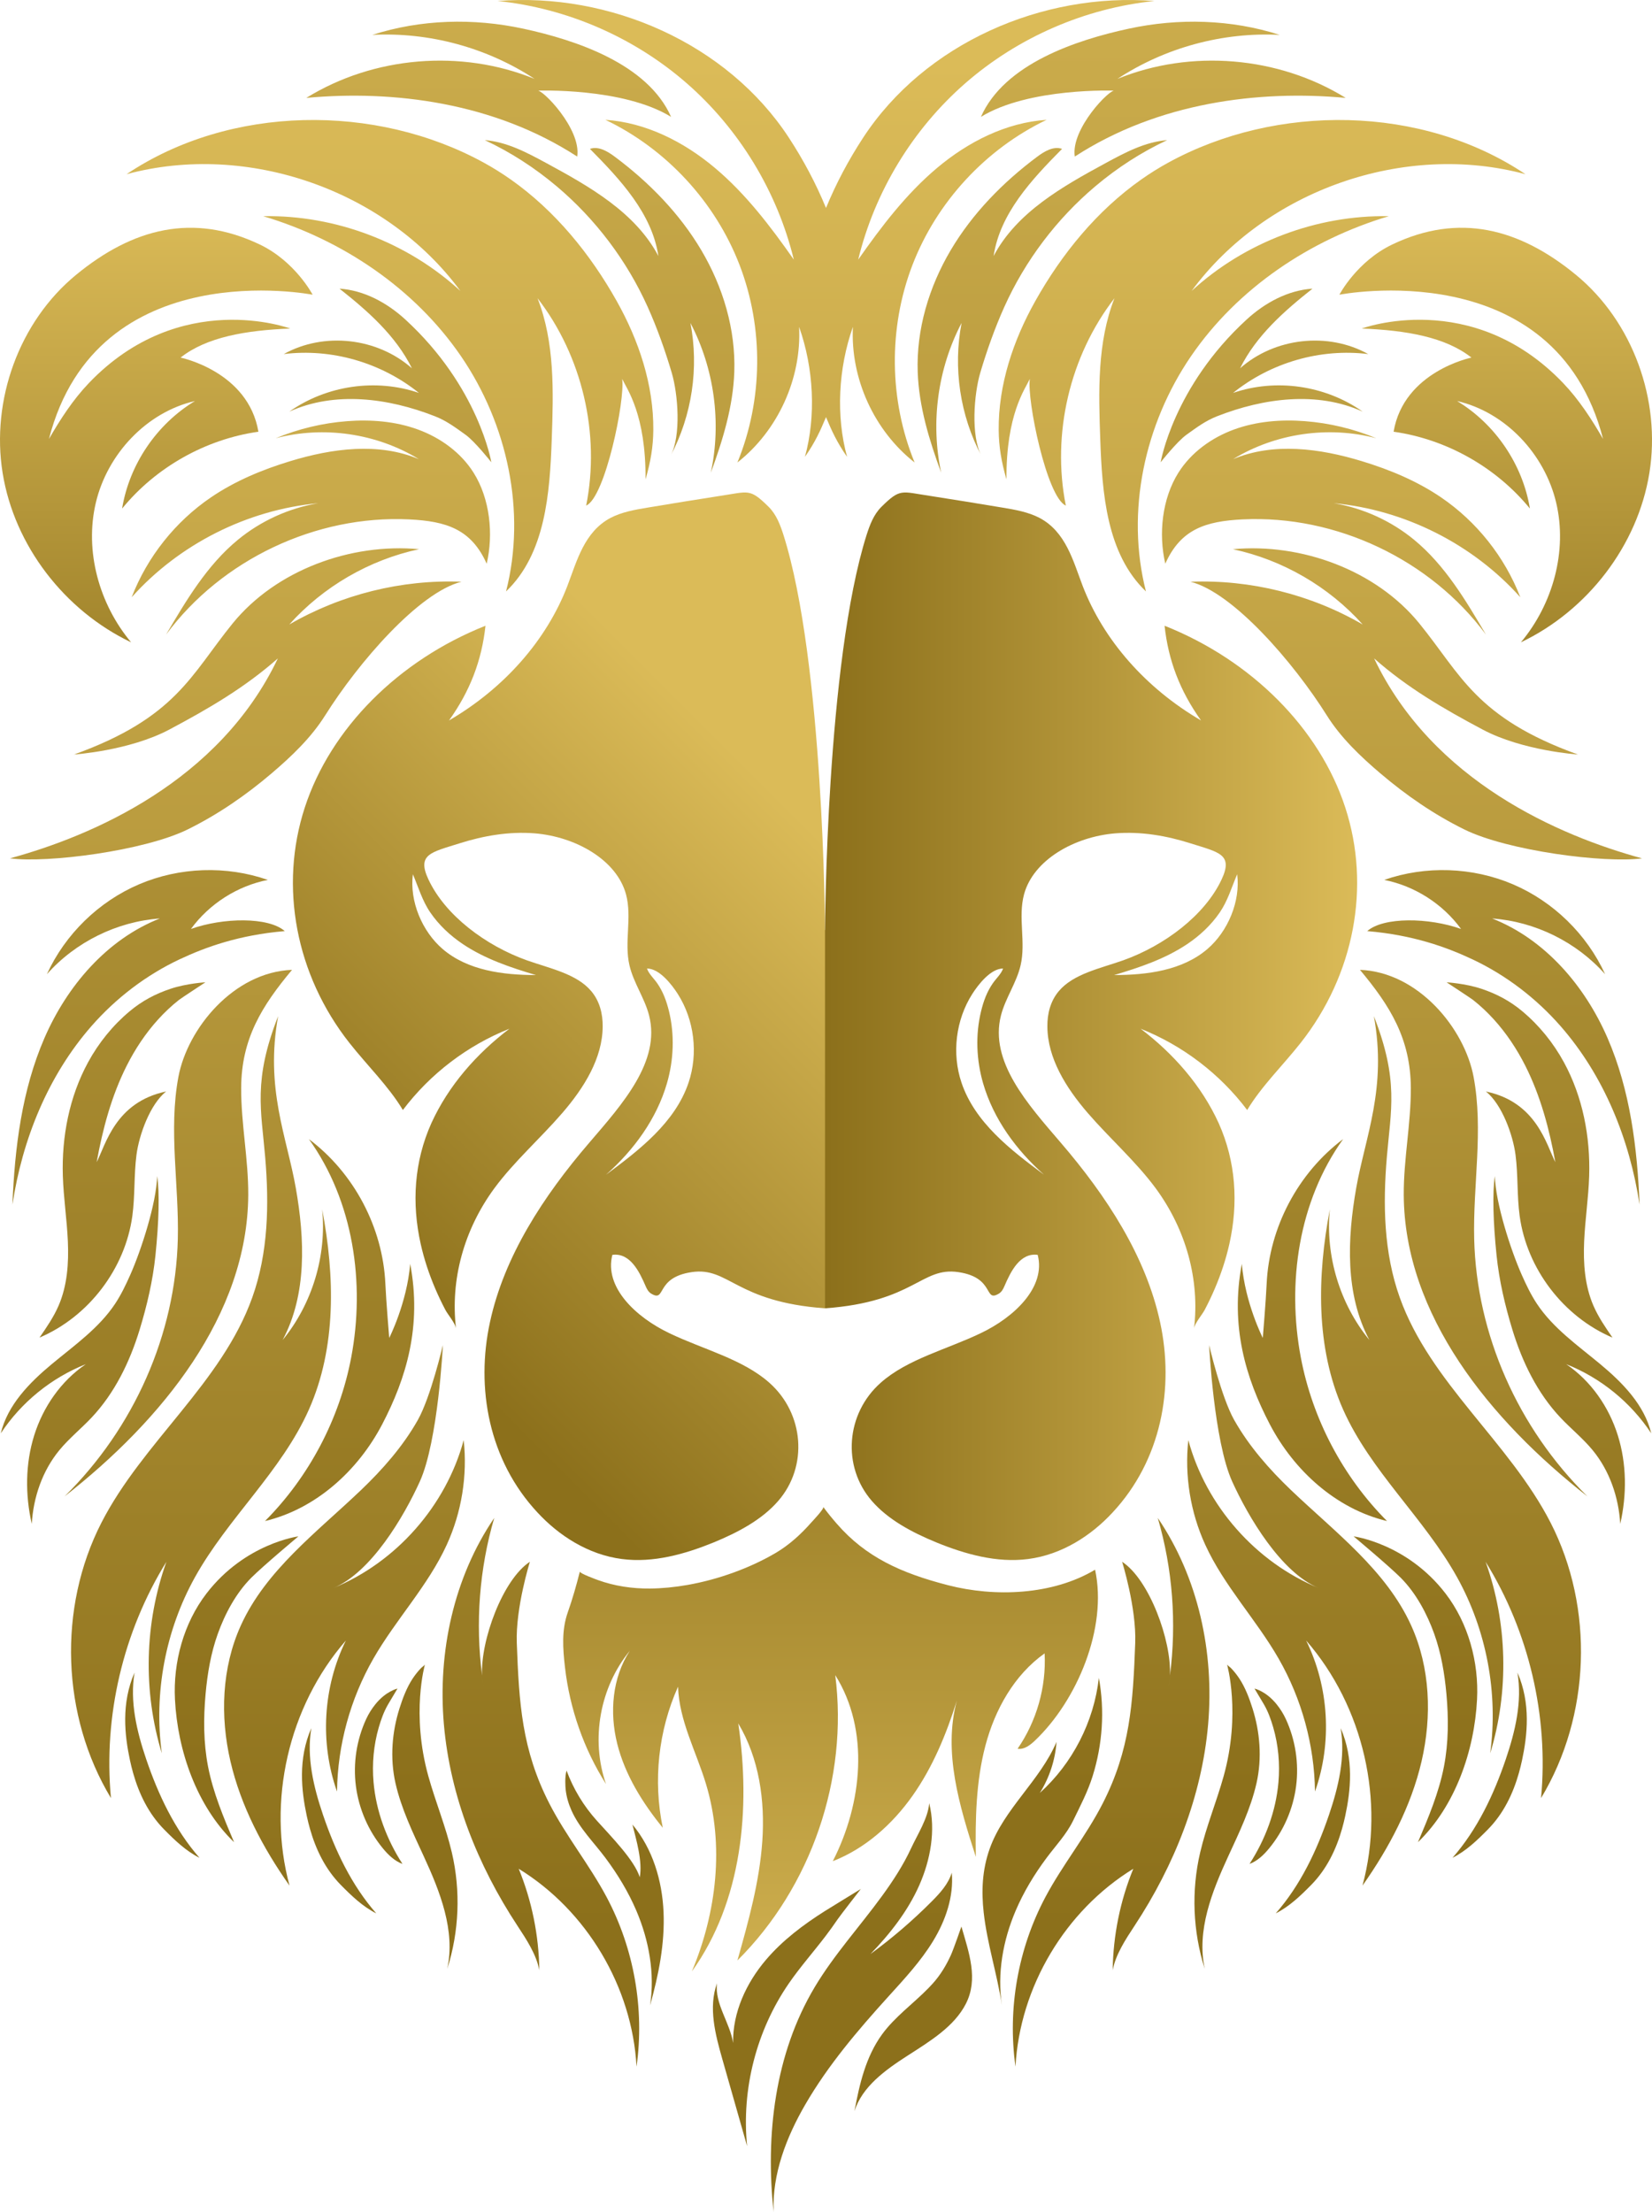 <?xml version="1.0" encoding="UTF-8"?>
<svg id="Layer_1" data-name="Layer 1" xmlns="http://www.w3.org/2000/svg" xmlns:xlink="http://www.w3.org/1999/xlink" version="1.1" viewBox="0 0 202.268 270.703">
  <defs>
    <style>
      .cls-1 {
        fill: url(#linear-gradient);
      }

      .cls-1, .cls-2, .cls-3, .cls-4, .cls-5, .cls-6 {
        stroke-width: 0px;
      }

      .cls-2 {
        fill: url(#linear-gradient-4);
      }

      .cls-3 {
        fill: url(#linear-gradient-2);
      }

      .cls-4 {
        fill: url(#linear-gradient-3);
      }

      .cls-5 {
        fill: url(#linear-gradient-5);
      }

      .cls-6 {
        fill: url(#linear-gradient-6);
      }
    </style>
    <linearGradient id="linear-gradient" x1="101.547" y1="103.576" x2="46.389" y2="158.734" gradientUnits="userSpaceOnUse">
      <stop offset="0" stop-color="#dbbb58"/>
      <stop offset=".996" stop-color="#8c701b"/>
    </linearGradient>
    <linearGradient id="linear-gradient-2" x1="39.084" y1="125.599" x2="104.236" y2="125.599" gradientTransform="translate(205.251) rotate(-180) scale(1 -1)" xlink:href="#linear-gradient"/>
    <linearGradient id="linear-gradient-3" x1="101.692" y1="257.553" x2="101.692" y2="153.259" xlink:href="#linear-gradient"/>
    <linearGradient id="linear-gradient-4" x1="101.134" y1="25.037" x2="101.134" y2="100.211" xlink:href="#linear-gradient"/>
    <linearGradient id="linear-gradient-5" x1="101.134" y1="7.719" x2="101.134" y2="236.485" xlink:href="#linear-gradient"/>
    <linearGradient id="linear-gradient-6" x1="101.134" y1="-52.687" x2="101.134" y2="220.033" xlink:href="#linear-gradient"/>
  </defs>
  <path id="path-06" class="cls-1" d="M79.051,157.408c.146.341.325.682.649.893,1.916,1.169.438-1.948,5-2.614,4.562-.666,5.325,3.636,16.315,4.432,0,0,5.438-13.75,5.438-26.055.016-10.763-5.438-20.292-5.438-20.292,0,0-.146-32.727-5.097-48.328-.39-1.201-.844-2.451-1.802-3.409-2.338-2.305-2.419-1.867-5.941-1.347-2.955.455-5.909.942-8.847,1.429-1.591.26-3.214.552-4.578,1.266-3.214,1.705-4.107,5.244-5.276,8.312-2.549,6.64-7.727,12.532-14.497,16.477,2.597-3.636,4.01-7.37,4.464-11.591-10.666,4.237-18.977,12.581-22.127,22.256-3.149,9.659-1.104,20.454,5.454,28.782,2.159,2.743,4.821,5.325,6.558,8.23,3.344-4.432,7.906-7.906,13.052-9.951-4.026,3.052-7.468,6.964-9.562,11.558-2.111,4.706-2.428,9.788-1.306,14.794.418,1.864,1.023,3.684,1.773,5.44.378.887.794,1.758,1.242,2.612.32.61,1.231,1.64,1.31,2.3-.714-5.958.958-12.094,4.692-17.175,2.419-3.279,5.617-6.088,8.312-9.204,2.695-3.117,4.935-6.737,4.951-10.601.016-1.526-.357-3.084-1.396-4.318-1.786-2.127-5.065-2.776-7.906-3.782-5.032-1.802-9.968-5.487-12.029-9.886-1.461-3.101.341-3.328,3.831-4.432,2.922-.925,6.023-1.461,9.156-1.218,5.049.406,10.065,3.263,11.201,7.467.763,2.841-.243,5.844.422,8.685.487,2.127,1.867,4.026,2.403,6.136,1.445,5.633-3.295,10.877-7.289,15.536-5.682,6.607-10.455,13.961-12.192,21.997-1.753,8.052-.162,16.883,5.812,23.295,2.597,2.808,6.185,5.162,10.341,5.698,3.831.503,7.727-.601,11.234-2.029,3.003-1.234,5.925-2.792,7.906-5.081,3.669-4.221,3.182-10.682-1.088-14.464-3.279-2.906-8.101-4.075-12.224-6.055-4.14-1.964-8.019-5.649-6.997-9.594,2.175-.292,3.312,2.062,4.075,3.831ZM52.687,111.675c1.05,1.534,2.437,2.831,3.977,3.864,2.703,1.813,5.834,2.868,8.954,3.793-4.041-.002-8.36-.558-11.426-3.19-2.506-2.152-4.063-5.833-3.64-9.146.678,1.59,1.145,3.235,2.134,4.679ZM74.192,143.775c3.406-3.013,6.204-6.83,7.469-11.198.826-2.852.952-5.936.246-8.827-.302-1.236-.721-2.388-1.451-3.432-.407-.581-1.01-1.118-1.24-1.784,1.509-.005,3.023,1.941,3.765,3.103,2.032,3.185,2.531,7.301,1.32,10.879-1.644,4.857-5.989,8.207-10.109,11.259Z"/>
  <path id="path-05" class="cls-3" d="M127.054,153.577c1.023,3.945-2.857,7.63-6.997,9.594-4.123,1.98-8.945,3.149-12.224,6.055-4.269,3.782-4.756,10.243-1.088,14.464,1.98,2.289,4.903,3.847,7.906,5.081,3.506,1.429,7.403,2.532,11.234,2.029,4.156-.536,7.744-2.89,10.341-5.698,5.974-6.412,7.565-15.243,5.812-23.295-1.737-8.036-6.51-15.39-12.192-21.997-3.994-4.659-8.734-9.903-7.289-15.536.536-2.11,1.916-4.01,2.403-6.136.666-2.841-.341-5.844.422-8.685,1.136-4.204,6.153-7.062,11.201-7.467,3.133-.244,6.234.292,9.156,1.218,3.49,1.104,5.292,1.331,3.831,4.432-2.062,4.399-6.997,8.084-12.029,9.886-2.841,1.006-6.12,1.656-7.906,3.782-1.039,1.234-1.412,2.792-1.396,4.318.016,3.864,2.256,7.484,4.951,10.601,2.695,3.117,5.893,5.925,8.312,9.204,3.734,5.081,5.406,11.217,4.692,17.175.079-.661.99-1.691,1.31-2.3.448-.854.864-1.725,1.242-2.612.749-1.756,1.355-3.576,1.773-5.44,1.122-5.005.805-10.088-1.306-14.794-2.094-4.594-5.536-8.506-9.562-11.558,5.146,2.045,9.708,5.519,13.052,9.951,1.737-2.906,4.399-5.487,6.558-8.23,6.558-8.328,8.604-19.123,5.454-28.782-3.149-9.675-11.461-18.019-22.127-22.256.455,4.221,1.867,7.955,4.464,11.591-6.769-3.945-11.948-9.838-14.497-16.477-1.169-3.068-2.062-6.607-5.276-8.312-1.364-.714-2.987-1.006-4.578-1.266-2.938-.487-5.893-.974-8.847-1.429-3.523-.519-3.604-.958-5.941,1.347-.958.958-1.412,2.208-1.802,3.409-4.951,15.601-5.097,48.328-5.097,48.328v46.347c10.99-.795,11.753-5.097,16.315-4.432,4.562.666,3.084,3.782,5,2.614.325-.211.503-.552.649-.893.763-1.77,1.899-4.123,4.075-3.831ZM151.477,106.996c.423,3.313-1.134,6.994-3.64,9.146-3.066,2.632-7.385,3.188-11.426,3.19,3.12-.925,6.251-1.98,8.954-3.793,1.541-1.033,2.927-2.33,3.977-3.864.989-1.445,1.456-3.089,2.134-4.679ZM117.729,132.516c-1.211-3.578-.712-7.694,1.32-10.879.742-1.162,2.256-3.108,3.765-3.103-.23.666-.834,1.203-1.24,1.784-.73,1.044-1.149,2.196-1.451,3.432-.706,2.891-.58,5.975.246,8.827,1.265,4.368,4.064,8.185,7.469,11.198-4.12-3.052-8.465-6.403-10.109-11.259Z"/>
  <path id="path-04" class="cls-4" d="M84.133,193.981c-1.528.268-3.058.419-4.546.433-2.18.021-4.378-.31-6.386-1.041-.176-.064-2.259-.818-2.204-1.04-.425,1.692-.904,3.362-1.483,5.005-.764,2.171-.605,4.414-.337,6.736.582,5.048,2.296,9.969,5.019,14.263-1.899-5.45-.751-11.855,2.922-16.306-2.162,3.289-2.504,7.549-1.549,11.367.955,3.818,3.096,7.244,5.58,10.296-1.206-5.762-.541-11.901,1.87-17.271.126,4.141,2.215,7.93,3.416,11.894,2.271,7.494,1.308,15.741-1.726,22.96,6.153-8.576,7.23-19.913,5.682-30.354,2.559,4.272,3.287,9.443,2.943,14.411-.344,4.968-1.693,9.805-3.047,14.597,9.042-8.985,13.601-22.277,11.978-34.92,4.235,6.721,3.32,15.701-.301,22.771,3.992-1.558,7.324-4.541,9.79-8.045s4.12-7.519,5.4-11.609c-1.704,6.291.318,12.922,2.323,19.123-.07-4.567.007-9.191,1.172-13.607s3.525-8.657,7.252-11.296c.212,4.112-.971,8.284-3.31,11.672.796.127,1.527-.432,2.112-.987,5.172-4.905,8.915-13.799,7.376-20.926-5.172,3.103-12.249,3.385-18.013,1.897-5.708-1.474-10.04-3.41-13.61-7.521-.58-.668-1.146-1.351-1.66-2.058.151.207-1.346,1.77-1.49,1.933-1.22,1.386-2.673,2.724-4.355,3.71-3.088,1.811-6.944,3.235-10.819,3.914Z"/>
  <path id="path-03" class="cls-2" d="M38.278,36.069S11.88,30.857,5.993,53.722c1.41-2.435,2.946-4.809,4.89-6.842,11.185-11.695,24.655-6.671,24.655-6.671-5.45.212-10.271,1.052-13.429,3.556,0,0,8.277,1.681,9.53,9.071-6.471.917-12.553,4.344-16.689,9.404.886-5.397,4.236-10.339,8.921-13.161-5.942,1.368-10.723,6.493-12.133,12.426s.4,12.429,4.314,17.106c-8.141-3.884-14.295-11.821-15.731-20.726s2.016-18.511,8.983-24.24,14.354-7.611,22.494-3.725c4.361,2.081,6.48,6.15,6.48,6.15ZM170.471,29.919c8.14-3.885,15.527-2.003,22.494,3.725,6.967,5.728,10.419,15.335,8.983,24.24s-7.59,16.842-15.731,20.726c3.913-4.677,5.724-11.173,4.314-17.106s-6.19-11.057-12.133-12.426c4.684,2.822,8.034,7.764,8.921,13.161-4.136-5.06-10.218-8.487-16.689-9.404,1.252-7.389,9.53-9.071,9.53-9.071-3.158-2.504-7.979-3.344-13.429-3.556,0,0,13.469-5.025,24.655,6.671,1.945,2.033,3.48,4.408,4.89,6.842-5.886-22.865-32.284-17.653-32.284-17.653,0,0,2.119-4.069,6.48-6.15Z"/>
  <path id="path-02" class="cls-5" d="M29.528,133.154c-.017,4.373.89,8.714.867,13.087-.078,14.663-10.531,27.545-22.486,36.892,8.526-8.387,13.575-19.853,13.862-31.481.163-6.627-1.151-13.321.071-19.848,1.112-5.94,6.769-12.835,13.915-13.11-3.648,4.367-6.206,8.394-6.229,14.461ZM30.883,158.806c-3.739,10.454-13.408,17.676-18.47,27.558-5.351,10.445-4.892,23.644,1.171,33.693-.937-10.032,1.485-20.349,6.789-28.915-2.682,7.483-2.882,15.831-.561,23.434-1.002-7.369.445-15.05,4.059-21.55,4.031-7.25,10.594-12.954,13.959-20.536,3.37-7.595,3.167-16.327,1.614-24.49.565,5.688-1.215,11.574-4.837,15.997,2.983-5.6,2.711-12.359,1.61-18.608-1.101-6.249-3.783-12.194-2.161-21.03-3.081,7.863-2.075,11.476-1.585,17.281.486,5.76.381,11.666-1.587,17.167ZM59.024,205.059c.023.46.069.895.163,1.269-.066-.421-.109-.846-.163-1.269ZM74.273,232.176c-2.103-3.952-4.97-7.464-7.011-11.448-3.37-6.58-3.714-12.3-3.986-19.643-.161-4.332,1.605-9.948,1.605-9.948-3.331,2.172-6.066,9.657-5.857,13.923.055.423.097.848.163,1.269-.094-.374-.141-.809-.163-1.269-.832-6.441-.336-13.053,1.49-19.287-4.97,7.309-6.931,16.454-6.166,25.259.765,8.805,4.145,17.269,9.006,24.65,1.108,1.683,2.322,3.529,2.68,5.442-.06-4.247-.911-8.483-2.524-12.414,8.33,5.109,13.899,14.459,14.425,24.217.994-7.071-.307-14.446-3.661-20.75ZM44.19,182.373c-5.385,5.142-11.647,9.803-14.715,16.587-2.328,5.148-2.54,11.098-1.26,16.601s3.975,10.596,7.234,15.211c-2.794-10.311-.119-21.941,6.899-29.996-2.803,5.684-3.204,12.507-1.085,18.48.077-5.681,1.625-11.337,4.453-16.265,2.757-4.806,6.692-8.913,8.993-13.953,1.815-3.975,2.536-8.443,2.065-12.787-2.178,8.049-8.261,14.945-15.976,18.109,4.636-1.902,8.65-8.742,10.6-13.035,2.248-4.949,2.828-16.705,2.828-16.705,0,0-1.482,6.361-3.075,9.18-1.816,3.214-4.301,6.034-6.96,8.574ZM39.814,87.552c4.054-6.459,11.473-15.043,16.691-16.358-7.334-.284-14.738,1.554-21.087,5.236,4.155-4.638,9.805-7.914,15.894-9.217-8.373-.777-17.523,2.563-22.828,9.087-5.111,6.286-6.912,11.534-19.415,16.04,0,0,6.764-.451,11.661-3.052,4.782-2.541,9.231-5.126,13.291-8.71-7.17,15.06-22.702,21.717-32.802,24.471,4.591.612,16.45-.918,21.767-3.541,3.703-1.827,7.123-4.182,10.267-6.859,2.447-2.083,4.842-4.362,6.56-7.099ZM62.54,21.97c-1.05-.739-2.141-1.424-3.275-2.047-13.275-7.292-31.089-7.103-43.773,1.397,14.806-3.996,31.78,1.935,40.875,14.284-6.494-5.963-15.325-9.309-24.14-9.146,9.657,2.882,18.512,8.811,24.208,17.123s8.024,19.039,5.525,28.801c4.816-4.604,5.36-11.983,5.596-18.641.206-5.817.382-11.826-1.742-17.245,5.476,7.091,7.706,16.592,5.957,25.379,2.331-1.006,4.796-12.996,4.403-15.505.607,1.277,2.917,4.376,2.864,12.299.623-2.15.934-3.988.952-6.017.051-5.556-1.779-10.995-4.476-15.799-3.247-5.784-7.554-11.065-12.975-14.884ZM59.591,68.989c.845-3.631.4-7.955-1.61-11.144-1.564-2.48-4.074-4.286-6.83-5.287s-5.747-1.237-8.671-1.011c-2.993.231-5.95.939-8.723,2.09,5.869-1.553,12.357-.605,17.537,2.562-4.937-2.089-10.621-1.322-15.75.237-3.415,1.037-6.752,2.421-9.704,4.427-4.374,2.971-7.812,7.299-9.717,12.231,5.822-6.504,14.155-10.702,22.847-11.509-3.602.601-7.039,2.167-9.858,4.49-3.76,3.099-6.307,7.39-8.778,11.59,6.806-9.182,18.343-14.647,29.759-14.098,4.573.22,7.61,1.203,9.497,5.424ZM172.74,133.154c.017,4.373-.89,8.714-.867,13.087.078,14.663,10.531,27.545,22.486,36.892-8.526-8.387-13.575-19.853-13.862-31.481-.163-6.627,1.151-13.321-.071-19.848-1.112-5.94-6.769-12.835-13.915-13.11,3.648,4.367,6.206,8.394,6.229,14.461ZM169.799,141.639c.49-5.805,1.495-9.417-1.585-17.281,1.621,8.836-1.061,14.781-2.161,21.03s-1.373,13.008,1.61,18.608c-3.622-4.422-5.402-10.308-4.837-15.997-1.553,8.163-1.756,16.895,1.614,24.49,3.364,7.582,9.928,13.286,13.959,20.536,3.614,6.5,5.06,14.181,4.059,21.55,2.32-7.602,2.12-15.951-.561-23.434,5.304,8.567,7.726,18.883,6.789,28.915,6.063-10.049,6.521-23.247,1.171-33.693-5.062-9.882-14.73-17.104-18.47-27.558-1.968-5.501-2.073-11.407-1.587-17.167ZM143.081,206.328c.094-.374.141-.809.163-1.269-.055.423-.097.848-.163,1.269ZM124.334,252.927c.525-9.758,6.095-19.108,14.425-24.217-1.613,3.93-2.464,8.166-2.524,12.414.358-1.913,1.572-3.759,2.68-5.442,4.862-7.381,8.241-15.845,9.006-24.65.765-8.805-1.196-17.95-6.166-25.259,1.825,6.234,2.322,12.845,1.49,19.287-.023.46-.069.895-.163,1.269.066-.421.109-.846.163-1.269.21-4.266-2.526-11.751-5.857-13.923,0,0,1.765,5.616,1.605,9.948-.272,7.343-.616,13.063-3.986,19.643-2.041,3.985-4.908,7.496-7.011,11.448-3.354,6.304-4.655,13.679-3.661,20.75ZM151.118,173.799c-1.593-2.818-3.075-9.18-3.075-9.18,0,0,.579,11.756,2.828,16.705,1.95,4.293,5.965,11.134,10.6,13.035-7.715-3.165-13.798-10.06-15.976-18.109-.471,4.344.25,8.812,2.065,12.787,2.301,5.04,6.235,9.147,8.993,13.953,2.828,4.928,4.376,10.584,4.453,16.265,2.119-5.973,1.718-12.796-1.085-18.48,7.018,8.055,9.693,19.684,6.899,29.996,3.259-4.615,5.955-9.708,7.234-15.211,1.279-5.503,1.068-11.453-1.26-16.601-3.068-6.784-9.33-11.445-14.715-16.587-2.66-2.54-5.144-5.36-6.96-8.574ZM169.014,94.651c3.144,2.677,6.564,5.032,10.267,6.859,5.317,2.623,17.176,4.153,21.767,3.541-10.1-2.754-25.632-9.411-32.802-24.471,4.059,3.584,8.509,6.169,13.291,8.71,4.897,2.601,11.661,3.052,11.661,3.052-12.503-4.506-14.304-9.755-19.415-16.04-5.305-6.524-14.455-9.864-22.828-9.087,6.089,1.302,11.739,4.579,15.894,9.217-6.349-3.682-13.753-5.521-21.087-5.236,5.218,1.315,12.637,9.899,16.691,16.358,1.718,2.737,4.113,5.016,6.56,7.099ZM105.076,31.774c2.02-8.309,6.667-15.96,13.11-21.583S132.837 1,141.343.123c-13.737-1.096-28.12,5.198-35.664,16.731-1.767,2.702-3.311,5.592-4.545,8.6-1.234-3.008-2.778-5.898-4.545-8.6C89.045,5.321,74.662-.973,60.925.123c8.506.877,16.715,4.446,23.158,10.068,6.443,5.623,11.09,13.273,13.11,21.583-2.845-4.059-5.879-8.049-9.675-11.237-3.797-3.188-8.446-5.547-13.393-5.872,7.45,3.56,13.452,10.049,16.422,17.754,2.969,7.705,2.875,16.543-.259,24.183,4.965-3.902,7.872-10.288,7.553-16.595,1.802,5.075,2.086,10.932.714,15.905,1.27-1.822,1.888-3.217,2.526-4.736.019-.046.035-.092.054-.138.019.046.035.092.054.138.638,1.519,1.256,2.914,2.526,4.736-1.372-4.973-1.088-10.83.714-15.905-.319,6.307,2.588,12.693,7.553,16.595-3.134-7.639-3.229-16.478-.259-24.183,2.969-7.705,8.971-14.193,16.422-17.754-4.947.325-9.596,2.685-13.393,5.872-3.797,3.188-6.83,7.178-9.675,11.237ZM126.754,36.854c-2.697,4.804-4.527,10.243-4.476,15.799.019,2.029.33,3.867.952,6.017-.053-7.923,2.257-11.022,2.864-12.299-.393,2.509,2.071,14.499,4.403,15.505-1.749-8.787.481-18.288,5.957-25.379-2.124,5.419-1.949,11.428-1.742,17.245.236,6.659.78,14.037,5.596,18.641-2.499-9.763-.171-20.489,5.525-28.801,5.696-8.313,14.552-14.242,24.208-17.123-8.815-.163-17.646,3.184-24.14,9.146,9.094-12.349,26.068-18.28,40.875-14.284-12.684-8.5-30.498-8.689-43.773-1.397-1.134.623-2.225,1.307-3.275,2.047-5.421,3.818-9.728,9.099-12.975,14.884ZM152.174,63.565c11.416-.549,22.953,4.916,29.759,14.098-2.471-4.2-5.018-8.491-8.778-11.59-2.818-2.323-6.255-3.888-9.858-4.49,8.692.807,17.025,5.004,22.847,11.509-1.905-4.932-5.343-9.26-9.717-12.231-2.952-2.005-6.289-3.389-9.704-4.427-5.129-1.558-10.814-2.325-15.75-.237,5.18-3.167,11.668-4.115,17.537-2.562-2.773-1.15-5.729-1.858-8.723-2.09-2.923-.226-5.915.01-8.671,1.011s-5.266,2.807-6.83,5.287c-2.01,3.188-2.455,7.512-1.61,11.144,1.886-4.22,4.924-5.204,9.497-5.424ZM99.741,243.212c-4.861,8.14-6.042,18.066-5.023,27.491-.184-4.629,1.56-9.141,3.884-13.148,2.784-4.801,6.407-9.058,10.134-13.17,1.972-2.175,3.994-4.337,5.519-6.845s2.538-5.43,2.278-8.354c-.416,1.38-1.429,2.49-2.445,3.511-2.33,2.342-4.844,4.5-7.51,6.449,2.403-2.486,4.573-5.252,5.974-8.413,1.367-3.083,2.046-6.728,1.218-10.05-.135,1.828-1.446,3.852-2.211,5.505-.958,2.069-2.207,3.987-3.546,5.827-2.729,3.752-5.886,7.2-8.272,11.195Z"/>
  <path id="path-01" class="cls-6" d="M21.994,117.404c-4.103,1.928-7.809,4.764-10.8,8.18-5.316,6.073-8.465,13.862-9.672,21.842.28-6.954,1.149-14.001,3.92-20.385,2.771-6.384,7.652-12.09,14.13-14.633-5.258.377-10.332,2.88-13.831,6.822,2.236-4.89,6.346-8.896,11.291-11.006,4.946-2.111,10.681-2.306,15.759-.537-3.736.74-7.165,2.928-9.411,6.004,3.954-1.407,9.492-1.487,11.486.261-5.619.483-9.682,1.953-12.873,3.453ZM43.001,166.128c-1.424,7.524-5.151,14.596-10.552,20.025,6.219-1.48,11.384-6.169,14.345-11.835s4.873-12.018,3.429-19.64c-.401,4.814-2.567,9.066-2.567,9.066,0,0-.377-4.492-.472-6.613-.308-6.896-3.841-13.581-9.364-17.721,5.462,7.601,6.902,17.628,5.182,26.718ZM10.783,130.01c-2.298,4.219-3.24,9.104-3.089,13.906.085,2.675.497,5.33.615,8.004s-.073,5.422-1.137,7.877c-.604,1.394-1.471,2.654-2.333,3.904,6.01-2.557,10.485-8.419,11.366-14.891.337-2.472.184-4.99.504-7.465s1.676-6.209,3.627-7.764c-6.202,1.297-7.381,6.475-8.5,8.647.738-4.068,1.815-8.11,3.678-11.801,1.034-2.048,2.317-3.98,3.862-5.68.78-.858,1.626-1.657,2.538-2.374.275-.216,3.236-2.155,3.236-2.155,0,0-2.272.132-4.237.784-1.883.625-3.51,1.487-5.03,2.756-2.076,1.733-3.807,3.877-5.1,6.25ZM48.07,213.522c-.104,1.586.004,3.182.356,4.727.712,3.123,2.119,6.031,3.454,8.923,2.005,4.344,3.899,9.119,2.879,13.794,1.462-4.579,1.66-9.555.566-14.236-.743-3.178-2.003-6.21-2.879-9.354-2.138-7.674-.417-13.673-.414-13.681-.034.118-.357.327-.443.415-.39.397-.74.837-1.049,1.3-.737,1.105-1.24,2.446-1.638,3.708-.448,1.423-.735,2.909-.833,4.405ZM46.378,211.399c.281-.968.626-1.928,1.133-2.801.256-.441,1.157-1.942,1.157-1.942,0,0-1.408.3-2.718,1.935-.441.551-.818,1.15-1.114,1.79-1.177,2.548-1.62,5.43-1.26,8.213s1.52,5.459,3.307,7.623c.657.795,1.428,1.544,2.396,1.898-1.94-3.002-3.234-6.447-3.543-10.008-.195-2.25.012-4.539.641-6.709ZM81.244,234.011c-.166-3.855-1.333-7.754-3.808-10.714.478,1.935,1.249,4.487.895,6.448-.64-2.073-3.483-4.959-5.269-6.942-1.602-1.779-2.863-3.865-3.694-6.11-.227.753-.15,1.949-.105,2.359.096.877.352,1.727.712,2.53.991,2.21,2.728,3.886,4.155,5.8,1.499,2.011,2.81,4.17,3.793,6.481,1.543,3.628,2.269,7.66,1.672,11.557,1.044-3.715,1.815-7.553,1.649-11.408ZM37.943,223.791c.725,2.564,1.895,4.979,3.792,6.905,1.305,1.325,2.672,2.638,4.334,3.473-3.036-3.462-5.045-7.713-6.525-12.072-1.158-3.41-2.022-7.045-1.426-10.597-1.654,3.774-1.21,7.69-.561,10.73.112.525.24,1.046.386,1.561ZM16.298,216.988c.725,2.564,1.895,4.979,3.792,6.905,1.305,1.325,2.672,2.638,4.334,3.473-3.036-3.462-5.045-7.713-6.525-12.072-1.158-3.41-2.022-7.045-1.426-10.597-1.654,3.774-1.21,7.69-.561,10.73.112.525.24,1.046.386,1.561ZM30.764,193.095c1.435-1.439,5.77-5.066,5.77-5.066,0,0-6.535.846-11.259,6.998-2.796,3.642-4.083,8.408-3.854,12.939.317,6.275,2.65,13.058,7.235,17.489-1.277-3.012-2.562-6.052-3.184-9.264-.565-2.921-.568-5.928-.299-8.891.225-2.485.644-4.966,1.483-7.316.883-2.474,2.239-5.015,4.109-6.889ZM19.033,153.637c.418-4.045.522-7.678.21-9.702-.092,3.32-1.943,9.046-3.291,12.081-.544,1.225-1.124,2.441-1.866,3.558-1.979,2.978-4.986,5.081-7.737,7.365s-5.416,5.004-6.254,8.48c2.501-3.793,6.189-6.791,10.412-8.465-3.028,2.049-5.227,5.223-6.32,8.712s-1.111,7.273-.297,10.837c.19-3.259,1.302-6.501,3.377-9.022,1.189-1.445,2.661-2.628,3.945-3.989,2.828-3,4.679-6.812,5.883-10.755.907-2.971,1.619-6.014,1.938-9.1ZM49.619,39.095c-2.245-2.056-5.058-3.573-8.051-3.767,3.457,2.731,6.883,5.742,8.867,9.747-4.251-3.758-10.769-4.48-15.692-1.74,5.831-.724,11.913,1.022,16.55,4.753-5.252-1.802-11.294-.93-15.87,2.29,5.581-2.534,12.116-1.669,17.817.561,1.427.558,2.486,1.358,3.747,2.258,1.177.84,3.171,3.378,3.171,3.378,0,0-1.543-9.241-10.539-17.48ZM68.156,22.797c4.752,4.011,8.597,9.097,11.147,14.77,1.157,2.572,2.14,5.343,2.941,8.047.771,2.602,1.174,7.695-.135,10.164,2.616-4.935,3.487-10.773,2.424-16.257,2.921,5.575,3.821,12.181,2.498,18.334,1.458-3.974,2.725-8.082,2.874-12.312.183-5.224-1.38-10.434-4.044-14.931s-6.395-8.306-10.585-11.43c-.89-.664-1.998-1.33-3.045-.961,3.714,3.754,7.595,7.892,8.381,13.113-2.817-5.335-8.416-8.5-13.72-11.375-2.374-1.287-4.838-2.601-7.531-2.807,3.166,1.479,6.125,3.393,8.795,5.647ZM64.065,3.509c-6.098-1.317-12.546-1.148-18.485.761,6.969-.363,14.038,1.553,19.87,5.384-8.983-3.665-19.694-2.773-27.946,2.328,10.675-.992,22.996.573,33.168,7.179.526-3.391-4.37-8.381-4.911-8.068,0,0,10.523-.409,16.406,3.212-2.868-6.49-11.644-9.402-18.102-10.797ZM180.274,117.404c4.103,1.928,7.809,4.764,10.8,8.18,5.316,6.073,8.465,13.862,9.672,21.842-.28-6.954-1.149-14.001-3.92-20.385s-7.652-12.09-14.13-14.633c5.258.377,10.332,2.88,13.831,6.822-2.236-4.89-6.346-8.896-11.291-11.006-4.946-2.111-10.681-2.306-15.759-.537,3.736.74,7.165,2.928,9.411,6.004-3.954-1.407-9.492-1.487-11.486.261,5.619.483,9.682,1.953,12.873,3.453ZM164.45,139.41c-5.523,4.141-9.056,10.825-9.364,17.721-.095,2.121-.472,6.613-.472,6.613,0,0-2.166-4.252-2.567-9.066-1.444,7.622.469,13.974,3.429,19.64s8.126,10.354,14.345,11.835c-5.401-5.428-9.128-12.501-10.552-20.025-1.72-9.09-.28-19.117,5.182-26.718ZM186.386,123.76c-1.52-1.269-3.147-2.131-5.03-2.756-1.965-.652-4.237-.784-4.237-.784,0,0,2.961,1.939,3.236,2.155.912.717,1.758,1.516,2.538,2.374,1.545,1.7,2.827,3.632,3.862,5.68,1.864,3.691,2.94,7.733,3.678,11.801-1.118-2.172-2.298-7.35-8.5-8.647,1.951,1.555,3.307,5.29,3.627,7.764s.167,4.992.504,7.465c.882,6.471,5.357,12.334,11.366,14.891-.862-1.25-1.729-2.511-2.333-3.904-1.064-2.456-1.256-5.204-1.137-7.877s.531-5.329.615-8.004c.152-4.802-.79-9.687-3.089-13.906-1.293-2.374-3.023-4.517-5.1-6.25ZM153.366,209.116c-.398-1.262-.901-2.604-1.638-3.708-.309-.463-.658-.903-1.049-1.3-.087-.088-.409-.296-.443-.415.002.008,1.724,6.007-.414,13.681-.876,3.144-2.136,6.176-2.879,9.354-1.094,4.681-.896,9.657.566,14.236-1.02-4.674.874-9.45,2.879-13.794,1.335-2.892,2.742-5.8,3.454-8.923.352-1.544.46-3.141.356-4.727-.098-1.496-.385-2.982-.833-4.405ZM156.532,218.108c-.309,3.561-1.602,7.007-3.543,10.008.968-.355,1.74-1.103,2.396-1.898,1.787-2.164,2.947-4.84,3.307-7.623s-.082-5.666-1.26-8.213c-.296-.64-.673-1.24-1.114-1.79-1.31-1.635-2.718-1.935-2.718-1.935,0,0,.902,1.501,1.157,1.942.507.873.852,1.834,1.133,2.801.629,2.17.836,4.459.641,6.709ZM122.674,245.419c-.597-3.897.128-7.929,1.672-11.557.983-2.311,2.294-4.47,3.793-6.481,1.143-1.534,2.424-2.864,3.256-4.568.873-1.789,1.781-3.523,2.382-5.435,1.216-3.871,1.501-8.039.765-12.033-.599,5.361-3.222,10.472-7.229,14.084,1.177-1.873,1.886-4.037,2.045-6.243-2.018,4.739-6.438,8.198-8.174,13.048-.941,2.63-1.032,5.239-.742,7.839.422,3.794,1.654,7.566,2.232,11.345ZM164.711,222.23c.65-3.04,1.093-6.956-.561-10.73.596,3.552-.268,7.187-1.426,10.597-1.48,4.36-3.489,8.611-6.525,12.072,1.662-.836,3.029-2.148,4.334-3.473,1.897-1.927,3.067-4.341,3.792-6.905.146-.515.273-1.036.386-1.561ZM186.356,215.427c.65-3.04,1.093-6.956-.561-10.73.596,3.552-.268,7.187-1.426,10.597-1.48,4.36-3.489,8.611-6.525,12.072,1.662-.836,3.029-2.148,4.334-3.473,1.897-1.927,3.067-4.341,3.792-6.905.146-.515.273-1.036.386-1.561ZM175.613,199.985c.839,2.35,1.257,4.831,1.483,7.316.269,2.963.266,5.97-.299,8.891-.622,3.212-1.907,6.251-3.184,9.264,4.585-4.43,6.918-11.214,7.235-17.489.229-4.531-1.058-9.297-3.854-12.939-4.724-6.152-11.259-6.998-11.259-6.998,0,0,4.335,3.627,5.77,5.066,1.869,1.875,3.225,4.415,4.109,6.889ZM185.174,162.737c1.204,3.943,3.054,7.755,5.883,10.755,1.284,1.361,2.756,2.544,3.945,3.989,2.074,2.521,3.187,5.763,3.377,9.022.814-3.564.796-7.348-.297-10.837s-3.292-6.663-6.32-8.712c4.224,1.674,7.912,4.672,10.412,8.465-.838-3.476-3.503-6.196-6.254-8.48s-5.758-4.387-7.737-7.365c-.742-1.117-1.322-2.333-1.866-3.558-1.348-3.035-3.199-8.761-3.291-12.081-.311,2.024-.208,5.657.21,9.702.319,3.086,1.031,6.129,1.938,9.1ZM142.11,56.575s1.995-2.538,3.171-3.378c1.26-.9,2.32-1.7,3.747-2.258,5.701-2.23,12.236-3.095,17.817-.561-4.575-3.221-10.618-4.093-15.87-2.29,4.637-3.731,10.719-5.477,16.55-4.753-4.924-2.74-11.441-2.017-15.692,1.74,1.984-4.005,5.41-7.016,8.867-9.747-2.993.194-5.806,1.711-8.051,3.767-8.996,8.239-10.539,17.48-10.539,17.48ZM142.907,17.151c-2.692.206-5.157,1.52-7.531,2.807-5.304,2.875-10.903,6.04-13.72,11.375.786-5.221,4.667-9.36,8.381-13.113-1.048-.369-2.155.298-3.045.961-4.19,3.124-7.921,6.933-10.585,11.43s-4.227,9.707-4.044,14.931c.148,4.23,1.416,8.339,2.874,12.312-1.323-6.153-.422-12.759,2.498-18.334-1.063,5.483-.192,11.322,2.424,16.257-1.309-2.469-.905-7.562-.135-10.164.801-2.704,1.784-5.474,2.941-8.047,2.551-5.672,6.395-10.758,11.147-14.77,2.67-2.254,5.629-4.168,8.795-5.647ZM120.101,14.305c5.882-3.621,16.406-3.212,16.406-3.212-.541-.314-5.437,4.677-4.911,8.068,10.172-6.606,22.493-8.171,33.168-7.179-8.252-5.101-18.964-5.993-27.946-2.328,5.832-3.832,12.901-5.747,19.87-5.384-5.939-1.909-12.388-2.077-18.485-.761-6.458,1.395-15.234,4.307-18.102,10.797ZM113.698,243.295c-1.873,1.923-4.134,3.526-5.705,5.689-1.987,2.735-2.764,6.087-3.373,9.394.928-2.983,3.742-5.025,6.505-6.8s5.719-3.565,7.138-6.353c1.538-3.022.394-6.191-.55-9.445,0,0-.949,2.748-1.288,3.493-.567,1.248-1.279,2.435-2.214,3.474-.167.186-.338.368-.513.547ZM102.537,234.922c.346-.508,2.861-3.738,2.861-3.738,0,0-3.73,2.276-4.386,2.691-2.65,1.674-5.193,3.583-7.233,5.982-2.413,2.839-4.085,6.445-4.018,10.17-.395-2.516-2.274-4.781-1.972-7.309-1.074,2.974-.212,6.258.655,9.299,1.011,3.547,2.021,7.094,3.032,10.641-.706-6.967,1.141-14.164,5.116-19.929,1.39-2.016,3.022-3.853,4.504-5.803.498-.655.978-1.322,1.441-2.002Z"/>
</svg>